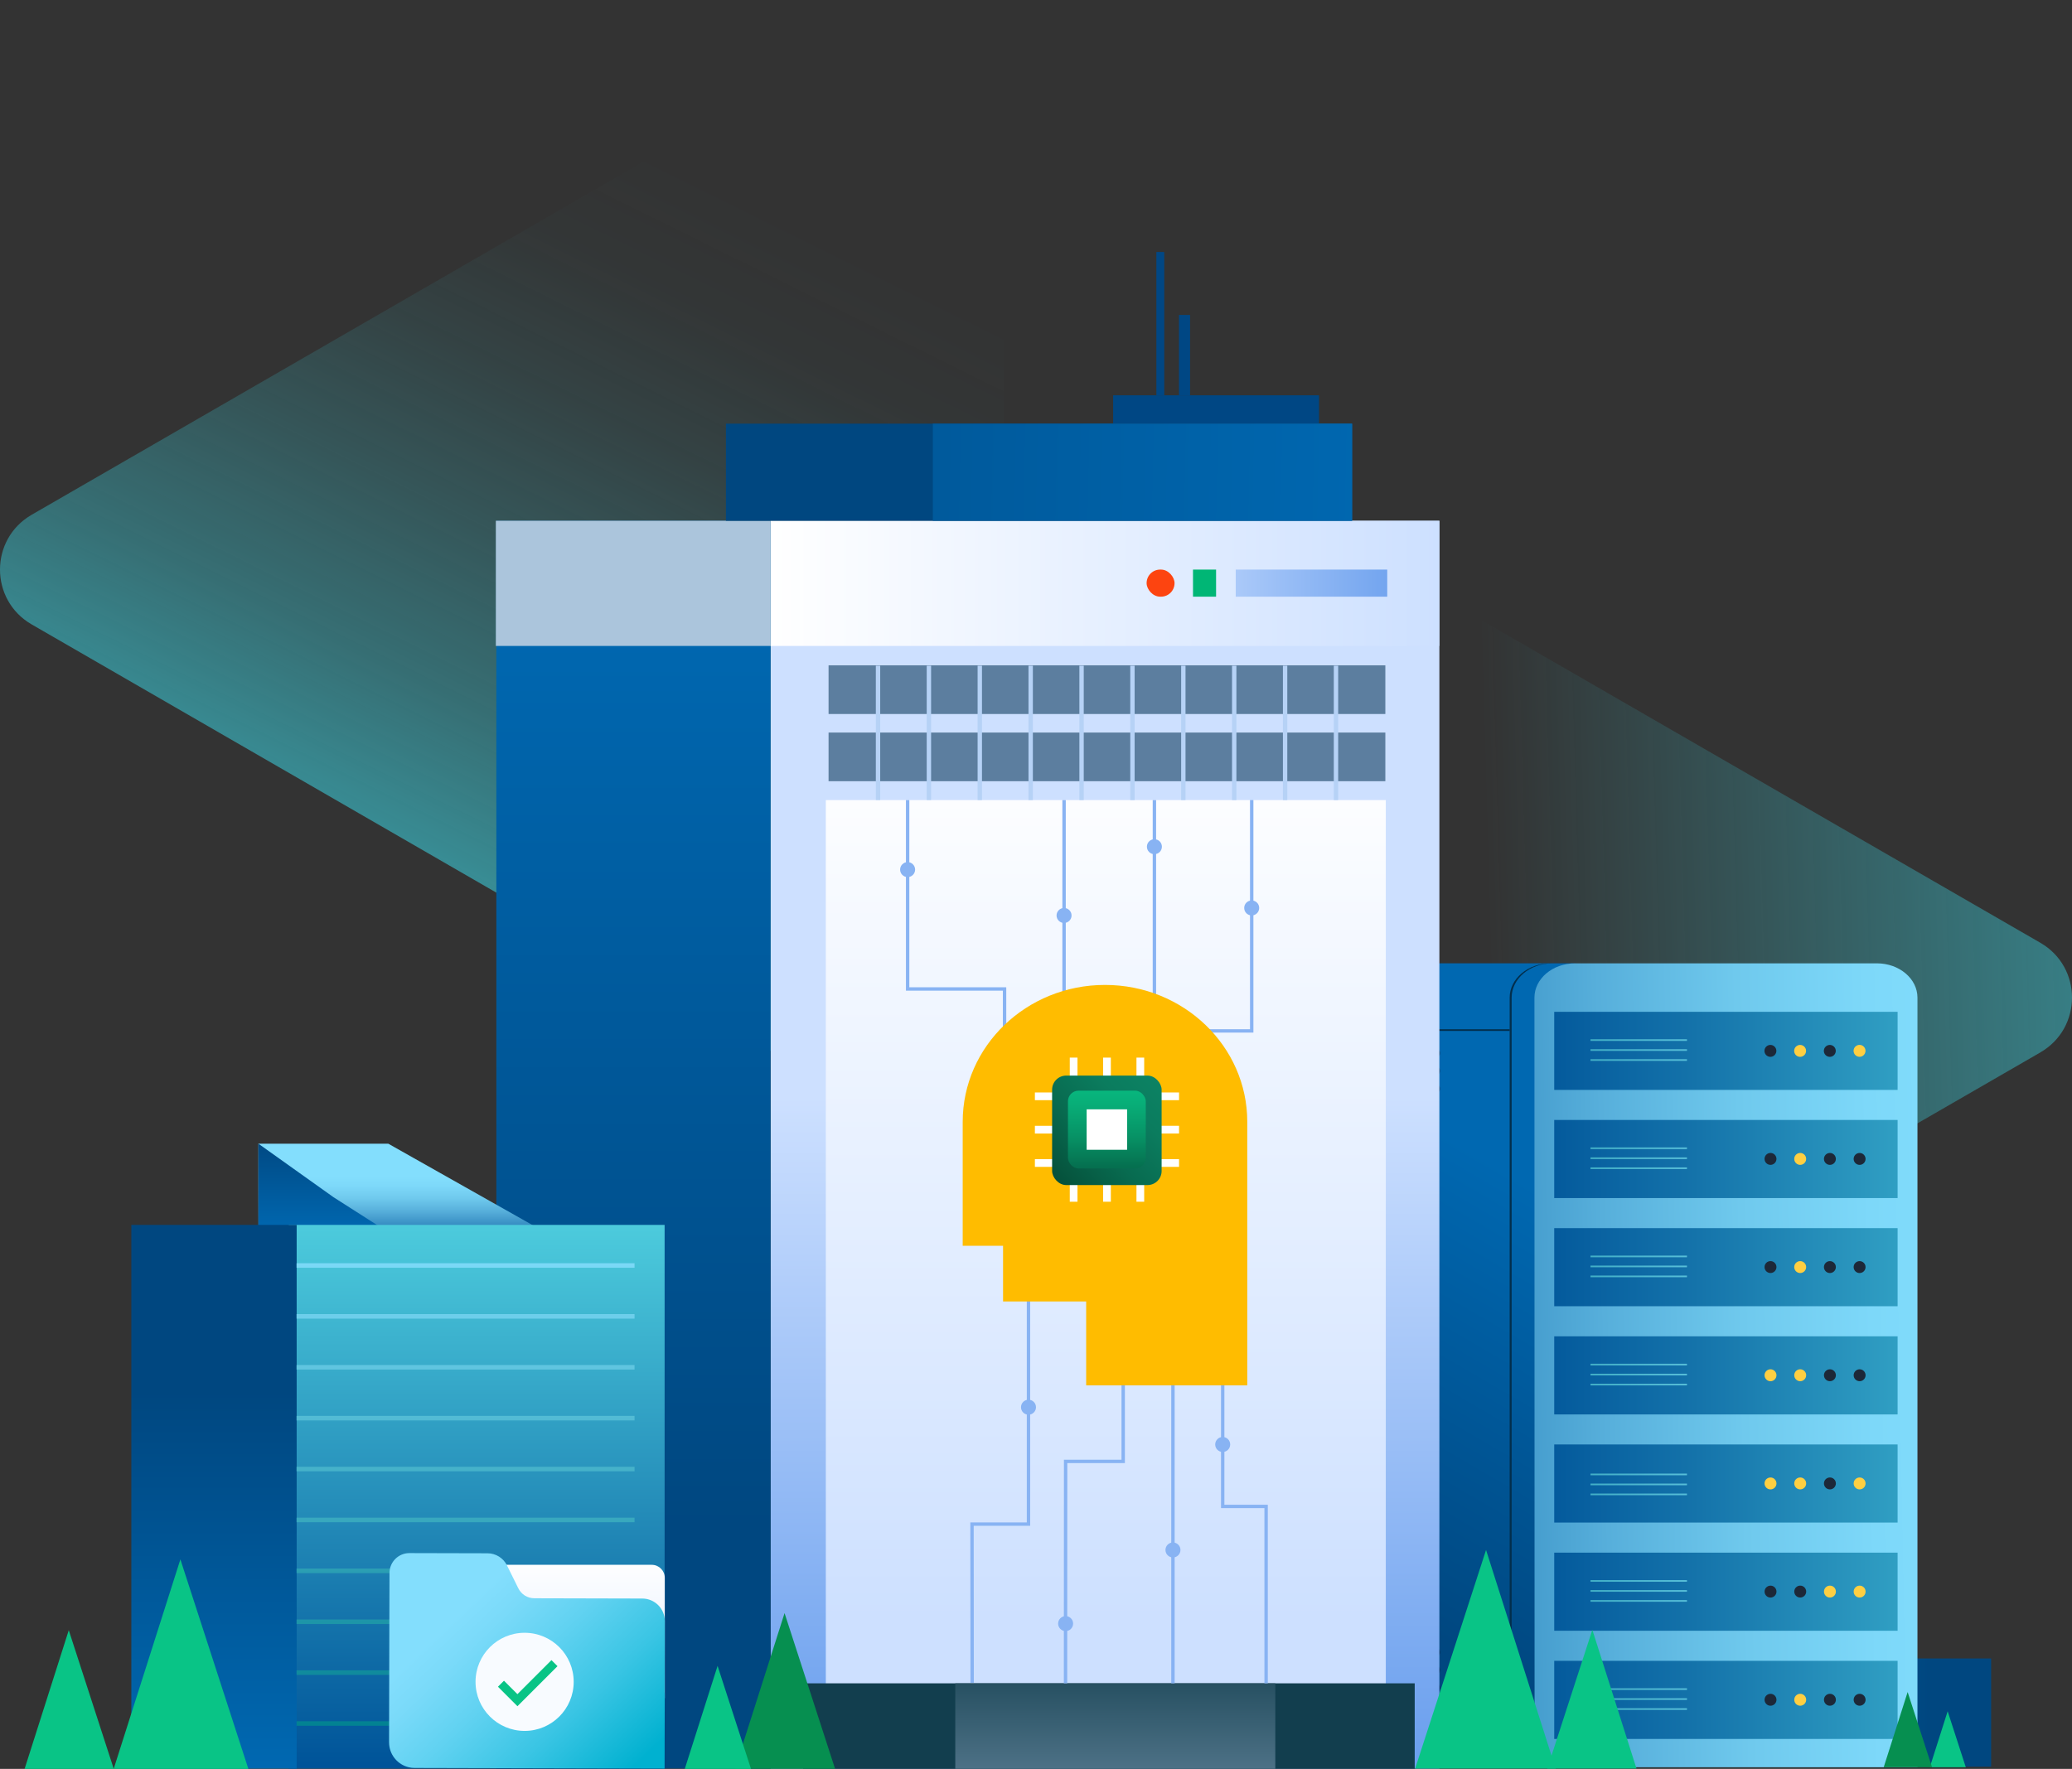 <?xml version="1.0" encoding="UTF-8"?>
<svg id="Layer_2" data-name="Layer 2" xmlns="http://www.w3.org/2000/svg" xmlns:xlink="http://www.w3.org/1999/xlink" viewBox="0 0 848.17 724.3">
  <rect x="0" y="0" width="848.17" height="724.3" fill="#333333" stroke="none"/>
  <defs>
    <style>
      .cls-1 {
        fill: #123e4e;
      }

      .cls-2 {
        fill: #030911;
      }

      .cls-2, .cls-3 {
        opacity: .3;
      }

      .cls-2, .cls-3, .cls-4 {
        isolation: isolate;
      }

      .cls-3 {
        fill: #0a121e;
      }

      .cls-5 {
        fill: #068f50;
      }

      .cls-6 {
        fill: #5c7e9f;
      }

      .cls-7 {
        fill: url(#linear-gradient-8);
      }

      .cls-8 {
        fill: url(#linear-gradient-7);
      }

      .cls-9 {
        fill: url(#linear-gradient-5);
      }

      .cls-10 {
        fill: url(#linear-gradient-6);
      }

      .cls-11 {
        fill: url(#linear-gradient-9);
      }

      .cls-12 {
        fill: url(#linear-gradient-4);
      }

      .cls-13 {
        fill: url(#linear-gradient-3);
      }

      .cls-14 {
        fill: url(#linear-gradient-2);
      }

      .cls-15 {
        fill: #004784;
      }

      .cls-16 {
        fill: #fd4410;
      }

      .cls-17 {
        fill: #09c486;
      }

      .cls-18 {
        fill: #293851;
      }

      .cls-19 {
        fill: url(#linear-gradient);
      }

      .cls-4, .cls-20 {
        fill: #022e4c;
      }

      .cls-21 {
        fill: #ffcf42;
      }

      .cls-22 {
        fill: #1d2838;
      }

      .cls-23 {
        fill: #fff;
      }

      .cls-24 {
        fill: #abc5dc;
      }

      .cls-25 {
        fill: url(#linear-gradient-43);
      }

      .cls-26 {
        fill: url(#linear-gradient-40);
      }

      .cls-27 {
        fill: url(#linear-gradient-41);
      }

      .cls-28 {
        fill: url(#linear-gradient-42);
      }

      .cls-29 {
        fill: url(#linear-gradient-49);
      }

      .cls-30 {
        fill: url(#linear-gradient-48);
      }

      .cls-31 {
        fill: url(#linear-gradient-45);
      }

      .cls-32 {
        fill: url(#linear-gradient-47);
      }

      .cls-33 {
        fill: url(#linear-gradient-44);
      }

      .cls-34 {
        fill: url(#linear-gradient-46);
      }

      .cls-35 {
        fill: url(#linear-gradient-10);
      }

      .cls-36 {
        fill: url(#linear-gradient-11);
      }

      .cls-37 {
        fill: url(#linear-gradient-12);
      }

      .cls-38 {
        fill: url(#linear-gradient-13);
      }

      .cls-39 {
        fill: url(#linear-gradient-19);
      }

      .cls-40 {
        fill: url(#linear-gradient-14);
      }

      .cls-41 {
        fill: url(#linear-gradient-21);
      }

      .cls-42 {
        fill: url(#linear-gradient-20);
      }

      .cls-43 {
        fill: url(#linear-gradient-22);
      }

      .cls-44 {
        fill: url(#linear-gradient-23);
      }

      .cls-45 {
        fill: url(#linear-gradient-28);
      }

      .cls-46 {
        fill: url(#linear-gradient-25);
      }

      .cls-47 {
        fill: url(#linear-gradient-32);
      }

      .cls-48 {
        fill: url(#linear-gradient-31);
      }

      .cls-49 {
        fill: url(#linear-gradient-33);
      }

      .cls-50 {
        fill: url(#linear-gradient-30);
      }

      .cls-51 {
        fill: url(#linear-gradient-15);
      }

      .cls-52 {
        fill: url(#linear-gradient-16);
      }

      .cls-53 {
        fill: url(#linear-gradient-17);
      }

      .cls-54 {
        fill: url(#linear-gradient-18);
      }

      .cls-55 {
        fill: url(#linear-gradient-35);
      }

      .cls-56 {
        fill: url(#linear-gradient-34);
      }

      .cls-57 {
        fill: url(#linear-gradient-36);
      }

      .cls-58 {
        fill: url(#linear-gradient-38);
      }

      .cls-59 {
        fill: url(#linear-gradient-27);
      }

      .cls-60 {
        fill: url(#linear-gradient-24);
      }

      .cls-61 {
        fill: url(#linear-gradient-26);
      }

      .cls-62 {
        fill: url(#linear-gradient-29);
      }

      .cls-63 {
        fill: url(#linear-gradient-37);
      }

      .cls-64 {
        fill: url(#linear-gradient-39);
      }

      .cls-65 {
        fill: url(#linear-gradient-57);
      }

      .cls-66 {
        fill: url(#linear-gradient-58);
      }

      .cls-67 {
        fill: url(#linear-gradient-59);
      }

      .cls-68 {
        fill: url(#linear-gradient-53);
      }

      .cls-69 {
        fill: url(#linear-gradient-54);
      }

      .cls-70 {
        fill: url(#linear-gradient-55);
      }

      .cls-71 {
        fill: url(#linear-gradient-56);
      }

      .cls-72 {
        fill: url(#linear-gradient-50);
      }

      .cls-73 {
        fill: url(#linear-gradient-51);
      }

      .cls-74 {
        fill: url(#linear-gradient-52);
      }

      .cls-75 {
        fill: #b6d2f6;
      }

      .cls-76 {
        fill: #ffbc00;
      }

      .cls-77 {
        fill: #88b3f3;
      }

      .cls-78 {
        fill: #00b675;
      }

      .cls-79 {
        fill: #f8fbff;
      }
    </style>
    <linearGradient id="linear-gradient" x1="130.97" y1="487.21" x2="375.91" y2="-7.44" gradientUnits="userSpaceOnUse">
      <stop offset="0" stop-color="#3ddeed"/>
      <stop offset=".11" stop-color="#3ddeed" stop-opacity=".78"/>
      <stop offset=".24" stop-color="#3ddeed" stop-opacity=".55"/>
      <stop offset=".37" stop-color="#3ddeed" stop-opacity=".35"/>
      <stop offset=".5" stop-color="#3ddeed" stop-opacity=".2"/>
      <stop offset=".61" stop-color="#3ddeed" stop-opacity=".09"/>
      <stop offset=".71" stop-color="#3ddeed" stop-opacity=".02"/>
      <stop offset=".8" stop-color="#3ddeed" stop-opacity="0"/>
    </linearGradient>
    <linearGradient id="linear-gradient-2" x1="1157.06" y1="388.58" x2="609.65" y2="404.28" gradientUnits="userSpaceOnUse">
      <stop offset="0" stop-color="#3ddeed"/>
      <stop offset="1" stop-color="#3ddeed" stop-opacity="0"/>
    </linearGradient>
    <linearGradient id="linear-gradient-3" x1="682.95" y1="701.24" x2="835.58" y2="701.24" gradientUnits="userSpaceOnUse">
      <stop offset="0" stop-color="#0068b1"/>
      <stop offset=".7" stop-color="#004780"/>
    </linearGradient>
    <linearGradient id="linear-gradient-4" x1="-8874.9" y1="342.59" x2="-8746.16" y2="121.25" gradientTransform="translate(-8238.66 833.36) rotate(-180)" xlink:href="#linear-gradient-3"/>
    <linearGradient id="linear-gradient-5" x1="478.22" y1="563.52" x2="809.81" y2="557.23" gradientUnits="userSpaceOnUse">
      <stop offset=".11" stop-color="#005499"/>
      <stop offset=".15" stop-color="#0a5fa1"/>
      <stop offset=".35" stop-color="#358cc1"/>
      <stop offset=".54" stop-color="#57afdb"/>
      <stop offset=".71" stop-color="#6fc9ed"/>
      <stop offset=".87" stop-color="#7dd8f9"/>
      <stop offset="1" stop-color="#83defd"/>
    </linearGradient>
    <linearGradient id="linear-gradient-6" x1="621.32" y1="430.28" x2="981.06" y2="430.28" gradientTransform="translate(1413 860.57) rotate(-180)" gradientUnits="userSpaceOnUse">
      <stop offset="0" stop-color="#005499"/>
      <stop offset=".19" stop-color="#1371a9"/>
      <stop offset=".6" stop-color="#44bed5"/>
      <stop offset=".68" stop-color="#4dccdd"/>
    </linearGradient>
    <linearGradient id="linear-gradient-7" x1="528.66" y1="429.96" x2="772.96" y2="429.96" gradientTransform="translate(1341.62 859.92) rotate(-180)" gradientUnits="userSpaceOnUse">
      <stop offset="0" stop-color="#008090"/>
      <stop offset="1" stop-color="#83defd"/>
    </linearGradient>
    <linearGradient id="linear-gradient-8" x1="528.66" y1="425.87" x2="772.96" y2="425.87" gradientTransform="translate(1341.62 851.74) rotate(-180)" xlink:href="#linear-gradient-7"/>
    <linearGradient id="linear-gradient-9" y1="434.05" y2="434.05" gradientTransform="translate(1341.62 868.09) rotate(-180)" xlink:href="#linear-gradient-7"/>
    <linearGradient id="linear-gradient-10" x1="621.32" y1="474.57" x2="981.06" y2="474.57" gradientTransform="translate(1413 949.14) rotate(-180)" xlink:href="#linear-gradient-6"/>
    <linearGradient id="linear-gradient-11" x1="528.66" y1="474.25" x2="772.96" y2="474.25" gradientTransform="translate(1341.62 948.5) rotate(-180)" xlink:href="#linear-gradient-7"/>
    <linearGradient id="linear-gradient-12" x1="528.66" y1="470.16" x2="772.96" y2="470.16" gradientTransform="translate(1341.62 940.32) rotate(-180)" xlink:href="#linear-gradient-7"/>
    <linearGradient id="linear-gradient-13" x1="528.66" y1="478.34" x2="772.96" y2="478.34" gradientTransform="translate(1341.62 956.68) rotate(-180)" xlink:href="#linear-gradient-7"/>
    <linearGradient id="linear-gradient-14" x1="621.32" y1="518.86" x2="981.06" y2="518.86" gradientTransform="translate(1413 1037.72) rotate(-180)" xlink:href="#linear-gradient-6"/>
    <linearGradient id="linear-gradient-15" x1="528.66" y1="518.54" x2="772.96" y2="518.54" gradientTransform="translate(1341.62 1037.09) rotate(-180)" xlink:href="#linear-gradient-7"/>
    <linearGradient id="linear-gradient-16" x1="528.66" y1="514.45" x2="772.96" y2="514.45" gradientTransform="translate(1341.62 1028.91) rotate(-180)" xlink:href="#linear-gradient-7"/>
    <linearGradient id="linear-gradient-17" x1="528.66" y1="522.63" x2="772.96" y2="522.63" gradientTransform="translate(1341.62 1045.26) rotate(-180)" xlink:href="#linear-gradient-7"/>
    <linearGradient id="linear-gradient-18" x1="621.32" y1="563.15" x2="981.06" y2="563.15" gradientTransform="translate(1413 1126.31) rotate(-180)" xlink:href="#linear-gradient-6"/>
    <linearGradient id="linear-gradient-19" x1="528.66" y1="562.84" x2="772.96" y2="562.84" gradientTransform="translate(1341.62 1125.67) rotate(-180)" xlink:href="#linear-gradient-7"/>
    <linearGradient id="linear-gradient-20" x1="528.66" y1="558.75" x2="772.96" y2="558.75" gradientTransform="translate(1341.62 1117.49) rotate(-180)" xlink:href="#linear-gradient-7"/>
    <linearGradient id="linear-gradient-21" y1="566.93" y2="566.93" gradientTransform="translate(1341.62 1133.85) rotate(-180)" xlink:href="#linear-gradient-7"/>
    <linearGradient id="linear-gradient-22" x1="621.32" y1="607.45" x2="981.06" y2="607.45" gradientTransform="translate(1413 1214.89) rotate(-180)" xlink:href="#linear-gradient-6"/>
    <linearGradient id="linear-gradient-23" x1="528.66" y1="607.8" x2="772.96" y2="607.8" gradientTransform="translate(1341.62 1215.61) rotate(-180)" xlink:href="#linear-gradient-7"/>
    <linearGradient id="linear-gradient-24" x1="528.66" y1="603.72" x2="772.96" y2="603.72" gradientTransform="translate(1341.62 1207.44) rotate(-180)" xlink:href="#linear-gradient-7"/>
    <linearGradient id="linear-gradient-25" x1="528.66" y1="611.89" x2="772.96" y2="611.89" gradientTransform="translate(1341.62 1223.78) rotate(-180)" xlink:href="#linear-gradient-7"/>
    <linearGradient id="linear-gradient-26" x1="621.32" y1="651.74" x2="981.06" y2="651.74" gradientTransform="translate(1413 1303.48) rotate(-180)" xlink:href="#linear-gradient-6"/>
    <linearGradient id="linear-gradient-27" x1="528.66" y1="651.41" x2="772.96" y2="651.41" gradientTransform="translate(1341.62 1302.83) rotate(-180)" xlink:href="#linear-gradient-7"/>
    <linearGradient id="linear-gradient-28" x1="528.66" y1="647.32" x2="772.96" y2="647.32" gradientTransform="translate(1341.62 1294.65) rotate(-180)" xlink:href="#linear-gradient-7"/>
    <linearGradient id="linear-gradient-29" x1="528.66" y1="655.5" x2="772.96" y2="655.5" gradientTransform="translate(1341.62 1311.01) rotate(-180)" xlink:href="#linear-gradient-7"/>
    <linearGradient id="linear-gradient-30" x1="621.32" y1="696.03" x2="981.06" y2="696.03" gradientTransform="translate(1413 1392.07) rotate(-180)" xlink:href="#linear-gradient-6"/>
    <linearGradient id="linear-gradient-31" x1="528.66" y1="695.71" x2="772.96" y2="695.71" gradientTransform="translate(1341.62 1391.41) rotate(-180)" xlink:href="#linear-gradient-7"/>
    <linearGradient id="linear-gradient-32" x1="528.66" y1="691.62" x2="772.96" y2="691.62" gradientTransform="translate(1341.62 1383.24) rotate(-180)" xlink:href="#linear-gradient-7"/>
    <linearGradient id="linear-gradient-33" x1="528.66" y1="699.8" x2="772.96" y2="699.8" gradientTransform="translate(1341.62 1399.59) rotate(-180)" xlink:href="#linear-gradient-7"/>
    <linearGradient id="linear-gradient-34" x1="452.32" y1="731.09" x2="452.32" y2="448.69" gradientUnits="userSpaceOnUse">
      <stop offset="0" stop-color="#679ded"/>
      <stop offset="1" stop-color="#cde0ff"/>
    </linearGradient>
    <linearGradient id="linear-gradient-35" x1="259.31" y1="248.1" x2="259.31" y2="787.86" xlink:href="#linear-gradient-3"/>
    <linearGradient id="linear-gradient-36" x1="452.66" y1="306.06" x2="452.66" y2="662.98" gradientUnits="userSpaceOnUse">
      <stop offset="0" stop-color="#fff"/>
      <stop offset="1" stop-color="#cde0ff"/>
    </linearGradient>
    <linearGradient id="linear-gradient-37" x1="315.41" y1="238.86" x2="589.21" y2="238.86" gradientUnits="userSpaceOnUse">
      <stop offset="0" stop-color="#fff"/>
      <stop offset="1" stop-color="#cde0ff"/>
    </linearGradient>
    <linearGradient id="linear-gradient-38" x1="581.16" y1="238.78" x2="467.26" y2="238.78" xlink:href="#linear-gradient-34"/>
    <linearGradient id="linear-gradient-39" x1="456.54" y1="669.7" x2="456.54" y2="842.75" gradientUnits="userSpaceOnUse">
      <stop offset="0" stop-color="#123e4e"/>
      <stop offset="1" stop-color="#cde0ff"/>
    </linearGradient>
    <linearGradient id="linear-gradient-40" x1="164.94" y1="512.55" x2="164.94" y2="481.78" xlink:href="#linear-gradient-5"/>
    <linearGradient id="linear-gradient-41" x1="132.79" y1="504.67" x2="132.79" y2="447.94" xlink:href="#linear-gradient-3"/>
    <linearGradient id="linear-gradient-42" x1="195.13" y1="722.29" x2="195.13" y2="499.68" gradientUnits="userSpaceOnUse">
      <stop offset="0" stop-color="#005499"/>
      <stop offset="1" stop-color="#4dccdd"/>
    </linearGradient>
    <linearGradient id="linear-gradient-43" x1="87.6" y1="723.18" x2="87.6" y2="504.19" xlink:href="#linear-gradient-3"/>
    <linearGradient id="linear-gradient-44" x1="190.58" y1="709.76" x2="190.58" y2="504.75" gradientTransform="matrix(1,0,0,1,0,0)" xlink:href="#linear-gradient-7"/>
    <linearGradient id="linear-gradient-45" x1="190.58" y1="709.76" x2="190.58" y2="504.75" gradientTransform="matrix(1,0,0,1,0,0)" xlink:href="#linear-gradient-7"/>
    <linearGradient id="linear-gradient-46" x1="190.58" y1="709.76" x2="190.58" y2="504.75" gradientTransform="matrix(1,0,0,1,0,0)" xlink:href="#linear-gradient-7"/>
    <linearGradient id="linear-gradient-47" x1="190.58" y1="709.76" x2="190.58" y2="504.75" gradientTransform="matrix(1,0,0,1,0,0)" xlink:href="#linear-gradient-7"/>
    <linearGradient id="linear-gradient-48" x1="190.58" y1="709.76" x2="190.58" y2="504.75" gradientTransform="matrix(1,0,0,1,0,0)" xlink:href="#linear-gradient-7"/>
    <linearGradient id="linear-gradient-49" x1="190.58" y1="709.76" x2="190.58" y2="504.75" gradientTransform="matrix(1,0,0,1,0,0)" xlink:href="#linear-gradient-7"/>
    <linearGradient id="linear-gradient-50" x1="190.58" y1="709.76" x2="190.58" y2="504.75" gradientTransform="matrix(1,0,0,1,0,0)" xlink:href="#linear-gradient-7"/>
    <linearGradient id="linear-gradient-51" x1="190.58" y1="709.76" x2="190.58" y2="504.75" gradientTransform="matrix(1,0,0,1,0,0)" xlink:href="#linear-gradient-7"/>
    <linearGradient id="linear-gradient-52" x1="190.58" y1="709.76" x2="190.58" y2="504.75" gradientTransform="matrix(1,0,0,1,0,0)" xlink:href="#linear-gradient-7"/>
    <linearGradient id="linear-gradient-53" x1="190.58" y1="709.76" x2="190.58" y2="504.75" gradientTransform="matrix(1,0,0,1,0,0)" xlink:href="#linear-gradient-7"/>
    <linearGradient id="linear-gradient-54" x1="223.63" y1="637.53" x2="223.63" y2="728.96" xlink:href="#linear-gradient-37"/>
    <linearGradient id="linear-gradient-55" x1="172.5" y1="643.49" x2="317.92" y2="796.14" gradientUnits="userSpaceOnUse">
      <stop offset=".11" stop-color="#83defd"/>
      <stop offset=".17" stop-color="#7adaf9"/>
      <stop offset=".27" stop-color="#61d2f1"/>
      <stop offset=".4" stop-color="#3ac5e4"/>
      <stop offset=".55" stop-color="#04b2d1"/>
      <stop offset=".56" stop-color="#00b1d0"/>
    </linearGradient>
    <linearGradient id="linear-gradient-56" x1="593.84" y1="193.35" x2="315.79" y2="193.35" xlink:href="#linear-gradient-3"/>
    <linearGradient id="linear-gradient-57" x1="570.55" y1="195.53" x2="-49.48" y2="182.4" xlink:href="#linear-gradient-3"/>
    <linearGradient id="linear-gradient-58" x1="485.38" y1="430.54" x2="416.27" y2="499.66" gradientUnits="userSpaceOnUse">
      <stop offset=".17" stop-color="#0c8263"/>
      <stop offset=".33" stop-color="#0b7c5e"/>
      <stop offset=".53" stop-color="#086b50"/>
      <stop offset=".76" stop-color="#05513b"/>
    </linearGradient>
    <linearGradient id="linear-gradient-59" x1="453.1" y1="433" x2="453.1" y2="505.08" gradientUnits="userSpaceOnUse">
      <stop offset="0" stop-color="#09c486"/>
      <stop offset=".12" stop-color="#08be82"/>
      <stop offset=".27" stop-color="#08ad77"/>
      <stop offset=".45" stop-color="#079265"/>
      <stop offset=".64" stop-color="#056c4d"/>
      <stop offset=".76" stop-color="#05513b"/>
    </linearGradient>
  </defs>
  <g id="Layer_1-2" data-name="Layer 1">
    <g>
      <g>
        <path class="cls-19" d="M12.96,210.78L371.96,3.51c17.28-9.98,38.88,2.49,38.88,22.45v414.54c0,19.95-21.6,32.42-38.88,22.45L12.96,255.67c-17.28-9.98-17.28-34.91,0-44.89Z"/>
        <path class="cls-14" d="M835.21,430.93l-359,207.27c-17.28,9.98-38.88-2.49-38.88-22.45V201.21c0-19.95,21.6-32.42,38.88-22.45l359,207.27c17.28,9.98,17.28,34.91,0,44.89Z"/>
      </g>
      <g>
        <rect class="cls-13" x="736.88" y="679.08" width="78.19" height="44.32"/>
        <path class="cls-18" d="M557.54,408.5v315.12s71.73,0,71.73,0v-315.12c0-7.76,7.44-14.05,16.62-14.05h-71.77c-9.17.01-16.59,6.3-16.58,14.05Z"/>
        <path class="cls-12" d="M557.54,408.5v315.12s71.73,0,71.73,0v-315.12c0-7.76,7.44-14.05,16.62-14.05h-71.77c-9.17.01-16.59,6.3-16.58,14.05Z"/>
        <path class="cls-9" d="M628.18,723.62h5.2s70.76,0,70.91,0h80.62s0-315.12,0-315.12h0c0-7.76-7.44-14.05-16.61-14.05h-123.56s0,0,0,0c-9.18,0-16.62,6.29-16.62,14.05l.06,315.12Z"/>
        <path class="cls-20" d="M634.6,394.45c-9.18,0-16.62,6.29-16.62,14.05v315.12s.81,0,.81,0v-315.12c0-7.76,7.44-14.05,16.62-14.05h-.81Z"/>
        <rect class="cls-4" x="557.55" y="421.44" width="60.46" height=".68" transform="translate(1175.56 843.56) rotate(180)"/>
        <rect class="cls-20" x="557.55" y="705.59" width="60.46" height=".68" transform="translate(1175.56 1411.86) rotate(180)"/>
        <ellipse class="cls-3" cx="588.6" cy="431.18" rx=".85" ry="1.46"/>
        <ellipse class="cls-3" cx="584.36" cy="431.18" rx=".85" ry="1.46"/>
        <ellipse class="cls-3" cx="580.13" cy="431.18" rx=".85" ry="1.46"/>
        <ellipse class="cls-3" cx="575.9" cy="431.18" rx=".85" ry="1.46"/>
        <ellipse class="cls-3" cx="571.66" cy="431.18" rx=".85" ry="1.46"/>
        <ellipse class="cls-3" cx="588.6" cy="438.48" rx=".85" ry="1.46"/>
        <ellipse class="cls-3" cx="584.36" cy="438.48" rx=".85" ry="1.46"/>
        <ellipse class="cls-3" cx="580.13" cy="438.48" rx=".85" ry="1.46"/>
        <ellipse class="cls-3" cx="575.9" cy="438.48" rx=".85" ry="1.46"/>
        <ellipse class="cls-3" cx="571.66" cy="438.48" rx=".85" ry="1.46"/>
        <ellipse class="cls-3" cx="588.6" cy="445.78" rx=".85" ry="1.46"/>
        <ellipse class="cls-3" cx="584.36" cy="445.78" rx=".85" ry="1.46"/>
        <ellipse class="cls-3" cx="580.13" cy="445.78" rx=".85" ry="1.46"/>
        <ellipse class="cls-3" cx="575.9" cy="445.78" rx=".85" ry="1.46"/>
        <ellipse class="cls-3" cx="571.66" cy="445.78" rx=".85" ry="1.46"/>
        <ellipse class="cls-3" cx="586.43" cy="434.83" rx=".85" ry="1.46"/>
        <ellipse class="cls-3" cx="582.2" cy="434.83" rx=".85" ry="1.46"/>
        <ellipse class="cls-3" cx="577.97" cy="434.83" rx=".85" ry="1.46"/>
        <ellipse class="cls-3" cx="573.73" cy="434.83" rx=".85" ry="1.46"/>
        <ellipse class="cls-3" cx="586.43" cy="442.13" rx=".85" ry="1.46"/>
        <ellipse class="cls-3" cx="582.2" cy="442.13" rx=".85" ry="1.46"/>
        <ellipse class="cls-3" cx="577.97" cy="442.13" rx=".85" ry="1.46"/>
        <ellipse class="cls-3" cx="573.73" cy="442.13" rx=".85" ry="1.46"/>
        <ellipse class="cls-3" cx="588.6" cy="431.18" rx=".85" ry="1.46"/>
        <ellipse class="cls-3" cx="584.36" cy="431.18" rx=".85" ry="1.46"/>
        <ellipse class="cls-3" cx="580.13" cy="431.18" rx=".85" ry="1.46"/>
        <ellipse class="cls-3" cx="575.9" cy="431.18" rx=".85" ry="1.46"/>
        <ellipse class="cls-3" cx="571.66" cy="431.18" rx=".85" ry="1.46"/>
        <ellipse class="cls-3" cx="588.6" cy="438.48" rx=".85" ry="1.46"/>
        <ellipse class="cls-3" cx="584.36" cy="438.48" rx=".85" ry="1.46"/>
        <ellipse class="cls-3" cx="580.13" cy="438.48" rx=".85" ry="1.46"/>
        <ellipse class="cls-3" cx="575.9" cy="438.48" rx=".85" ry="1.46"/>
        <ellipse class="cls-3" cx="571.66" cy="438.48" rx=".85" ry="1.46"/>
        <ellipse class="cls-3" cx="588.6" cy="445.78" rx=".85" ry="1.46"/>
        <ellipse class="cls-3" cx="584.36" cy="445.78" rx=".85" ry="1.46"/>
        <ellipse class="cls-3" cx="580.13" cy="445.78" rx=".85" ry="1.46"/>
        <ellipse class="cls-3" cx="575.9" cy="445.78" rx=".85" ry="1.46"/>
        <ellipse class="cls-3" cx="571.66" cy="445.78" rx=".85" ry="1.46"/>
        <ellipse class="cls-3" cx="586.43" cy="434.83" rx=".85" ry="1.46"/>
        <ellipse class="cls-3" cx="582.2" cy="434.83" rx=".85" ry="1.46"/>
        <ellipse class="cls-3" cx="577.97" cy="434.83" rx=".85" ry="1.46"/>
        <ellipse class="cls-3" cx="573.73" cy="434.83" rx=".85" ry="1.46"/>
        <ellipse class="cls-3" cx="586.43" cy="442.13" rx=".85" ry="1.46"/>
        <ellipse class="cls-3" cx="582.2" cy="442.13" rx=".85" ry="1.46"/>
        <ellipse class="cls-3" cx="577.97" cy="442.13" rx=".85" ry="1.46"/>
        <ellipse class="cls-3" cx="573.73" cy="442.13" rx=".85" ry="1.46"/>
        <ellipse class="cls-2" cx="588.6" cy="676.49" rx=".85" ry="1.46"/>
        <ellipse class="cls-2" cx="584.36" cy="676.49" rx=".85" ry="1.46"/>
        <ellipse class="cls-2" cx="580.13" cy="676.49" rx=".85" ry="1.46"/>
        <ellipse class="cls-2" cx="575.9" cy="676.49" rx=".85" ry="1.46"/>
        <ellipse class="cls-2" cx="571.66" cy="676.49" rx=".85" ry="1.46"/>
        <ellipse class="cls-2" cx="588.6" cy="683.78" rx=".85" ry="1.46"/>
        <ellipse class="cls-2" cx="584.36" cy="683.78" rx=".85" ry="1.46"/>
        <ellipse class="cls-2" cx="580.13" cy="683.78" rx=".85" ry="1.46"/>
        <ellipse class="cls-2" cx="575.9" cy="683.78" rx=".85" ry="1.46"/>
        <ellipse class="cls-2" cx="571.66" cy="683.78" rx=".85" ry="1.46"/>
        <ellipse class="cls-2" cx="588.6" cy="691.08" rx=".85" ry="1.46"/>
        <ellipse class="cls-2" cx="584.36" cy="691.08" rx=".85" ry="1.46"/>
        <ellipse class="cls-2" cx="580.13" cy="691.08" rx=".85" ry="1.46"/>
        <ellipse class="cls-2" cx="575.9" cy="691.08" rx=".85" ry="1.46"/>
        <ellipse class="cls-2" cx="571.66" cy="691.08" rx=".85" ry="1.46"/>
        <ellipse class="cls-2" cx="586.43" cy="680.14" rx=".85" ry="1.46"/>
        <ellipse class="cls-2" cx="582.2" cy="680.14" rx=".85" ry="1.46"/>
        <ellipse class="cls-2" cx="577.97" cy="680.14" rx=".85" ry="1.46"/>
        <ellipse class="cls-2" cx="573.73" cy="680.14" rx=".85" ry="1.46"/>
        <ellipse class="cls-2" cx="586.43" cy="687.43" rx=".85" ry="1.46"/>
        <ellipse class="cls-2" cx="582.2" cy="687.43" rx=".85" ry="1.46"/>
        <ellipse class="cls-2" cx="577.97" cy="687.43" rx=".85" ry="1.46"/>
        <ellipse class="cls-2" cx="573.73" cy="687.43" rx=".85" ry="1.46"/>
        <ellipse class="cls-2" cx="588.6" cy="676.49" rx=".85" ry="1.46"/>
        <ellipse class="cls-2" cx="584.36" cy="676.49" rx=".85" ry="1.46"/>
        <ellipse class="cls-2" cx="580.13" cy="676.49" rx=".85" ry="1.46"/>
        <ellipse class="cls-2" cx="575.9" cy="676.49" rx=".85" ry="1.46"/>
        <ellipse class="cls-2" cx="571.66" cy="676.49" rx=".85" ry="1.46"/>
        <ellipse class="cls-2" cx="588.6" cy="683.78" rx=".85" ry="1.46"/>
        <ellipse class="cls-2" cx="584.36" cy="683.78" rx=".85" ry="1.46"/>
        <ellipse class="cls-2" cx="580.13" cy="683.78" rx=".85" ry="1.46"/>
        <ellipse class="cls-2" cx="575.9" cy="683.78" rx=".85" ry="1.46"/>
        <ellipse class="cls-2" cx="571.66" cy="683.78" rx=".85" ry="1.46"/>
        <ellipse class="cls-2" cx="588.6" cy="691.08" rx=".85" ry="1.46"/>
        <ellipse class="cls-2" cx="584.36" cy="691.08" rx=".85" ry="1.46"/>
        <ellipse class="cls-2" cx="580.13" cy="691.08" rx=".85" ry="1.46"/>
        <ellipse class="cls-2" cx="575.9" cy="691.08" rx=".85" ry="1.46"/>
        <ellipse class="cls-2" cx="571.66" cy="691.08" rx=".85" ry="1.46"/>
        <ellipse class="cls-2" cx="586.43" cy="680.14" rx=".85" ry="1.46"/>
        <ellipse class="cls-2" cx="582.2" cy="680.14" rx=".85" ry="1.46"/>
        <ellipse class="cls-2" cx="577.97" cy="680.14" rx=".85" ry="1.46"/>
        <ellipse class="cls-2" cx="573.73" cy="680.14" rx=".85" ry="1.46"/>
        <ellipse class="cls-2" cx="586.43" cy="687.43" rx=".85" ry="1.46"/>
        <ellipse class="cls-2" cx="582.2" cy="687.43" rx=".85" ry="1.46"/>
        <ellipse class="cls-2" cx="577.97" cy="687.43" rx=".85" ry="1.46"/>
        <ellipse class="cls-2" cx="573.73" cy="687.43" rx=".85" ry="1.46"/>
        <rect class="cls-10" x="636.22" y="414.29" width="140.56" height="31.98" transform="translate(1413 860.57) rotate(180)"/>
        <circle class="cls-21" cx="761.2" cy="430.28" r="2.44"/>
        <circle class="cls-22" cx="749.04" cy="430.28" r="2.44" transform="translate(-2.4 4.21) rotate(-.32)"/>
        <circle class="cls-21" cx="736.88" cy="430.28" r="2.44" transform="translate(-2.4 4.14) rotate(-.32)"/>
        <circle class="cls-22" cx="724.72" cy="430.28" r="2.44" transform="translate(-2.4 4.07) rotate(-.32)"/>
        <rect class="cls-8" x="651.06" y="429.62" width="39.49" height=".68" transform="translate(1341.62 859.91) rotate(180)"/>
        <rect class="cls-7" x="651.06" y="425.53" width="39.49" height=".68" transform="translate(1341.62 851.74) rotate(180)"/>
        <rect class="cls-11" x="651.06" y="433.71" width="39.49" height=".68" transform="translate(1341.62 868.09) rotate(180)"/>
        <rect class="cls-35" x="636.22" y="458.58" width="140.56" height="31.98" transform="translate(1413 949.14) rotate(180)"/>
        <circle class="cls-22" cx="761.2" cy="474.57" r="2.44" transform="translate(-2.61 4.22) rotate(-.32)"/>
        <circle class="cls-22" cx="749.04" cy="474.57" r="2.44" transform="translate(-2.61 4.15) rotate(-.32)"/>
        <circle class="cls-21" cx="736.88" cy="474.57" r="2.44" transform="translate(-2.61 4.08) rotate(-.32)"/>
        <circle class="cls-22" cx="724.72" cy="474.57" r="2.44" transform="translate(-2.61 4.01) rotate(-.32)"/>
        <rect class="cls-36" x="651.06" y="473.91" width="39.49" height=".68" transform="translate(1341.62 948.5) rotate(180)"/>
        <rect class="cls-37" x="651.06" y="469.82" width="39.49" height=".68" transform="translate(1341.62 940.32) rotate(180)"/>
        <rect class="cls-38" x="651.06" y="478" width="39.49" height=".68" transform="translate(1341.62 956.68) rotate(180)"/>
        <rect class="cls-40" x="636.22" y="502.87" width="140.56" height="31.98" transform="translate(1413 1037.72) rotate(180)"/>
        <circle class="cls-22" cx="761.2" cy="518.86" r="2.44" transform="translate(-2.86 4.22) rotate(-.32)"/>
        <circle class="cls-22" cx="749.04" cy="518.86" r="2.44" transform="translate(-2.86 4.15) rotate(-.32)"/>
        <circle class="cls-21" cx="736.88" cy="518.86" r="2.44" transform="translate(-2.86 4.08) rotate(-.32)"/>
        <circle class="cls-22" cx="724.72" cy="518.86" r="2.44" transform="translate(-2.86 4.01) rotate(-.32)"/>
        <rect class="cls-51" x="651.06" y="518.2" width="39.49" height=".68" transform="translate(1341.62 1037.09) rotate(180)"/>
        <rect class="cls-52" x="651.06" y="514.11" width="39.49" height=".68" transform="translate(1341.62 1028.91) rotate(180)"/>
        <rect class="cls-53" x="651.06" y="522.29" width="39.49" height=".68" transform="translate(1341.62 1045.26) rotate(180)"/>
        <rect class="cls-54" x="636.22" y="547.16" width="140.56" height="31.98" transform="translate(1413 1126.31) rotate(180)"/>
        <circle class="cls-22" cx="761.2" cy="563.15" r="2.44" transform="translate(-3.1 4.22) rotate(-.32)"/>
        <circle class="cls-22" cx="749.04" cy="563.15" r="2.44" transform="translate(-3.1 4.15) rotate(-.32)"/>
        <circle class="cls-21" cx="736.88" cy="563.15" r="2.44" transform="translate(-3.1 4.08) rotate(-.32)"/>
        <circle class="cls-21" cx="724.72" cy="563.15" r="2.44" transform="translate(-3.1 4.02) rotate(-.32)"/>
        <rect class="cls-39" x="651.06" y="562.5" width="39.49" height=".68" transform="translate(1341.62 1125.67) rotate(180)"/>
        <rect class="cls-42" x="651.06" y="558.41" width="39.49" height=".68" transform="translate(1341.62 1117.49) rotate(180)"/>
        <rect class="cls-41" x="651.06" y="566.58" width="39.49" height=".68" transform="translate(1341.62 1133.85) rotate(180)"/>
        <rect class="cls-43" x="636.22" y="591.46" width="140.56" height="31.98" transform="translate(1413 1214.89) rotate(180)"/>
        <circle class="cls-21" cx="761.2" cy="607.45" r="2.44" transform="translate(-3.35 4.22) rotate(-.32)"/>
        <circle class="cls-22" cx="749.04" cy="607.45" r="2.44" transform="translate(-3.35 4.15) rotate(-.32)"/>
        <circle class="cls-21" cx="736.88" cy="607.45" r="2.44" transform="translate(-3.35 4.08) rotate(-.32)"/>
        <circle class="cls-21" cx="724.72" cy="607.45" r="2.44" transform="translate(-3.35 4.02) rotate(-.32)"/>
        <rect class="cls-44" x="651.06" y="607.46" width="39.49" height=".68" transform="translate(1341.62 1215.61) rotate(180)"/>
        <rect class="cls-60" x="651.06" y="603.38" width="39.49" height=".68" transform="translate(1341.62 1207.44) rotate(180)"/>
        <rect class="cls-46" x="651.06" y="611.55" width="39.49" height=".68" transform="translate(1341.62 1223.78) rotate(180)"/>
        <rect class="cls-61" x="636.22" y="635.75" width="140.56" height="31.98" transform="translate(1413 1303.48) rotate(180)"/>
        <circle class="cls-21" cx="761.2" cy="651.74" r="2.44" transform="translate(-3.59 4.22) rotate(-.32)"/>
        <circle class="cls-21" cx="749.04" cy="651.74" r="2.44" transform="translate(-3.59 4.15) rotate(-.32)"/>
        <circle class="cls-22" cx="736.88" cy="651.74" r="2.44" transform="translate(-3.59 4.08) rotate(-.32)"/>
        <circle class="cls-22" cx="724.72" cy="651.74" r="2.44" transform="translate(-3.59 4.02) rotate(-.32)"/>
        <rect class="cls-59" x="651.06" y="651.07" width="39.49" height=".68" transform="translate(1341.62 1302.83) rotate(180)"/>
        <rect class="cls-45" x="651.06" y="646.98" width="39.49" height=".68" transform="translate(1341.62 1294.65) rotate(180)"/>
        <rect class="cls-62" x="651.06" y="655.16" width="39.49" height=".68" transform="translate(1341.62 1311.01) rotate(180)"/>
        <rect class="cls-50" x="636.22" y="680.04" width="140.56" height="31.98" transform="translate(1413 1392.07) rotate(180)"/>
        <circle class="cls-22" cx="761.2" cy="696.03" r="2.44" transform="translate(-3.84 4.22) rotate(-.32)"/>
        <circle class="cls-22" cx="749.04" cy="696.03" r="2.44" transform="translate(-3.84 4.15) rotate(-.32)"/>
        <circle class="cls-21" cx="736.88" cy="696.03" r="2.44" transform="translate(-3.84 4.08) rotate(-.32)"/>
        <circle class="cls-22" cx="724.72" cy="696.03" r="2.44" transform="translate(-3.84 4.02) rotate(-.32)"/>
        <rect class="cls-48" x="651.06" y="695.37" width="39.49" height=".68" transform="translate(1341.62 1391.41) rotate(180)"/>
        <rect class="cls-47" x="651.06" y="691.28" width="39.49" height=".68" transform="translate(1341.62 1383.24) rotate(180)"/>
        <rect class="cls-49" x="651.06" y="699.46" width="39.49" height=".68" transform="translate(1341.62 1399.59) rotate(180)"/>
        <g>
          <rect class="cls-56" x="315.43" y="213.26" width="273.78" height="510.87"/>
          <rect class="cls-55" x="203.18" y="213.26" width="112.26" height="510.87"/>
        </g>
        <rect class="cls-57" x="338.05" y="327.6" width="229.22" height="394.77"/>
        <rect class="cls-63" x="315.41" y="213.23" width="273.8" height="51.26"/>
        <rect class="cls-24" x="202.97" y="213.23" width="112.44" height="51.26"/>
        <rect class="cls-58" x="505.84" y="233.22" width="62.02" height="11.1"/>
        <rect class="cls-78" x="488.35" y="233.22" width="9.45" height="11.1"/>
        <rect class="cls-16" x="469.36" y="233.22" width="11.44" height="11.1" rx="5.55" ry="5.55"/>
        <g>
          <rect class="cls-6" x="339.17" y="272.43" width="227.92" height="19.93"/>
          <rect class="cls-6" x="339.17" y="299.95" width="227.92" height="19.93"/>
        </g>
        <g>
          <rect class="cls-75" x="358.52" y="272.59" width="1.79" height="54.99"/>
          <rect class="cls-75" x="379.35" y="272.59" width="1.79" height="54.99"/>
          <rect class="cls-75" x="400.18" y="272.59" width="1.79" height="55.01"/>
          <rect class="cls-75" x="421.01" y="272.59" width="1.79" height="55.01"/>
          <rect class="cls-75" x="441.84" y="272.59" width="1.79" height="55.01"/>
          <rect class="cls-75" x="462.67" y="272.59" width="1.79" height="55.01"/>
          <rect class="cls-75" x="483.5" y="272.59" width="1.79" height="55.01"/>
          <rect class="cls-75" x="504.33" y="272.59" width="1.79" height="55.01"/>
          <rect class="cls-75" x="525.16" y="272.59" width="1.79" height="55.01"/>
          <rect class="cls-75" x="545.99" y="272.59" width="1.79" height="55.01"/>
        </g>
        <rect class="cls-1" x="328.75" y="689.25" width="250.36" height="34.99"/>
        <rect class="cls-64" x="391.04" y="689.25" width="131.01" height="34.99"/>
        <g>
          <g>
            <polygon class="cls-26" points="224.1 505.08 105.78 505.08 105.78 468.3 158.95 468.3 224.1 505.08"/>
            <polygon class="cls-27" points="159.8 505.08 105.78 505.08 105.78 468.3 136.53 490.22 159.8 505.08"/>
          </g>
          <rect class="cls-28" x="118.19" y="501.56" width="153.87" height="222.62"/>
          <rect class="cls-25" x="53.76" y="501.56" width="67.68" height="222.62"/>
        </g>
        <g>
          <rect class="cls-33" x="121.4" y="517.24" width="138.35" height="1.86"/>
          <rect class="cls-31" x="121.4" y="538.08" width="138.35" height="1.86"/>
          <rect class="cls-34" x="121.4" y="558.92" width="138.35" height="1.86"/>
          <rect class="cls-32" x="121.4" y="579.75" width="138.35" height="1.86"/>
          <rect class="cls-30" x="121.4" y="600.59" width="138.35" height="1.86"/>
          <rect class="cls-29" x="121.4" y="621.43" width="138.35" height="1.86"/>
          <rect class="cls-72" x="121.4" y="642.27" width="138.35" height="1.86"/>
          <rect class="cls-73" x="121.4" y="663.11" width="138.35" height="1.86"/>
          <rect class="cls-74" x="121.4" y="683.94" width="138.35" height="1.86"/>
          <rect class="cls-68" x="121.4" y="704.78" width="138.35" height="1.86"/>
        </g>
        <polygon class="cls-17" points="73.84 638.5 46.53 724.3 101.67 724.3 73.84 638.5"/>
        <polygon class="cls-17" points="28.15 667.5 10.07 724.3 46.57 724.3 28.15 667.5"/>
        <polygon class="cls-5" points="321.16 660.5 300.87 724.24 341.83 724.24 321.16 660.5"/>
        <polygon class="cls-17" points="293.74 682.11 280.31 724.3 307.42 724.3 293.74 682.11"/>
        <path class="cls-69" d="M180.48,640.73h86.31c2.95,0,5.34,2.39,5.34,5.34v49.28h-96.99v-49.28c0-2.95,2.39-5.34,5.34-5.34Z"/>
        <path class="cls-70" d="M167.63,635.93l31.93.08c3.39,0,6.48,1.93,7.98,4.97l4.64,9.38c1.23,2.49,3.76,4.06,6.53,4.07l44.21.11c5.11.01,9.24,4.16,9.22,9.27l-.07,29.12c.03.23.06.46.05.69l-.08,30.26v.29s-93.51-.24-93.51-.24l-8.8-.02c-.84,0-1.65-.1-2.43-.29-4.27-1.02-7.52-4.66-7.98-9.13-.04-.36-.06-.73-.06-1.1l.06-24.74.04-16.5.05-17.87.03-10.22c.01-4.5,3.67-8.15,8.18-8.13Z"/>
        <g>
          <circle class="cls-79" cx="214.75" cy="688.65" r="20.09"/>
          <polygon class="cls-17" points="211.81 698.63 203.84 690.65 206.3 688.19 211.81 693.69 225.74 679.76 228.21 682.23 211.81 698.63"/>
        </g>
        <polygon class="cls-17" points="608.31 634.65 636.79 724.15 579.29 724.15 608.31 634.65"/>
        <polygon class="cls-17" points="651.82 667.34 669.89 724.15 633.39 724.15 651.82 667.34"/>
        <polygon class="cls-17" points="797.27 700.69 789.97 723.62 804.7 723.62 797.27 700.69"/>
        <polygon class="cls-5" points="780.89 692.82 771.09 723.62 790.88 723.62 780.89 692.82"/>
        <rect class="cls-71" x="297.16" y="173.47" width="256.32" height="39.76"/>
        <rect class="cls-15" x="455.66" y="161.86" width="84.28" height="11.61"/>
        <rect class="cls-15" x="473.36" y="103.18" width="3.22" height="58.69"/>
        <rect class="cls-15" x="482.62" y="128.96" width="4.53" height="32.91"/>
        <rect class="cls-65" x="381.85" y="173.47" width="171.63" height="39.76"/>
        <g>
          <rect class="cls-77" x="479.45" y="558.69" width="1.39" height="130.56"/>
          <polygon class="cls-77" points="436.86 689.25 435.48 689.25 435.52 597.7 459.09 597.7 459.09 558.45 460.47 558.45 460.47 599.08 436.9 599.08 436.86 689.25"/>
          <polygon class="cls-77" points="398.64 689.04 397.26 689.04 397.2 623.37 420.32 623.37 420.32 525.89 421.7 525.89 421.7 624.76 398.58 624.76 398.64 689.04"/>
          <polygon class="cls-77" points="518.97 689.25 517.59 689.25 517.59 617.51 499.82 617.51 499.82 559.09 501.2 559.09 501.2 616.13 518.97 616.13 518.97 689.25"/>
          <circle class="cls-77" cx="500.51" cy="591.46" r="3.07"/>
          <circle class="cls-77" cx="480.15" cy="634.65" r="3.07"/>
          <circle class="cls-77" cx="421.01" cy="576.2" r="3.07"/>
          <circle class="cls-77" cx="436.21" cy="664.8" r="3.07"/>
        </g>
        <g>
          <polygon class="cls-77" points="411.91 440.67 410.52 440.67 410.52 405.64 370.84 405.64 370.84 327.6 372.23 327.6 372.23 404.25 411.91 404.25 411.91 440.67"/>
          <rect class="cls-77" x="434.88" y="327.6" width="1.39" height="88.35"/>
          <polygon class="cls-77" points="513.08 422.81 488.64 422.81 488.64 421.43 511.69 421.43 511.69 327.57 513.08 327.57 513.08 422.81"/>
          <rect class="cls-77" x="471.86" y="327.6" width="1.39" height="80.88"/>
          <circle class="cls-77" cx="512.38" cy="371.77" r="3.07"/>
          <circle class="cls-77" cx="472.55" cy="346.69" r="3.07"/>
          <circle class="cls-77" cx="435.57" cy="374.85" r="3.07"/>
          <circle class="cls-77" cx="371.53" cy="356.07" r="3.07"/>
        </g>
        <g>
          <path class="cls-76" d="M452.32,403.29h0c-32.17,0-58.24,25.1-58.24,56.06v50.74h16.52v22.8h34.02v34.37h65.95v-107.91c0-30.96-26.08-56.06-58.24-56.06Z"/>
          <g>
            <g>
              <g>
                <rect class="cls-23" x="427.68" y="470.57" width="3.16" height="11.26" transform="translate(-46.94 905.47) rotate(-90)"/>
                <rect class="cls-23" x="427.68" y="443.27" width="3.16" height="11.26" transform="translate(-19.64 878.16) rotate(-90)"/>
                <rect class="cls-23" x="427.68" y="456.92" width="3.16" height="11.26" transform="translate(-33.29 891.82) rotate(-90)"/>
              </g>
              <g>
                <rect class="cls-23" x="475.43" y="470.57" width="3.16" height="11.26" transform="translate(.81 953.22) rotate(-90)"/>
                <rect class="cls-23" x="475.43" y="443.27" width="3.16" height="11.26" transform="translate(28.11 925.91) rotate(-90)"/>
                <rect class="cls-23" x="475.43" y="456.92" width="3.16" height="11.26" transform="translate(14.46 939.56) rotate(-90)"/>
              </g>
            </g>
            <g>
              <g>
                <rect class="cls-23" x="437.91" y="433.05" width="3.16" height="11.26"/>
                <rect class="cls-23" x="465.21" y="433.05" width="3.16" height="11.26"/>
                <rect class="cls-23" x="451.56" y="433.05" width="3.16" height="11.26"/>
              </g>
              <g>
                <rect class="cls-23" x="437.91" y="480.8" width="3.16" height="11.26"/>
                <rect class="cls-23" x="465.21" y="480.8" width="3.16" height="11.26"/>
                <rect class="cls-23" x="451.56" y="480.8" width="3.16" height="11.26"/>
              </g>
            </g>
            <rect class="cls-66" x="430.68" y="440.41" width="44.83" height="44.83" rx="5.77" ry="5.77"/>
            <rect class="cls-67" x="437.17" y="446.59" width="31.85" height="31.85" rx="4.34" ry="4.34"/>
            <rect class="cls-23" x="444.82" y="454.23" width="16.56" height="16.56"/>
          </g>
        </g>
      </g>
    </g>
  </g>
</svg>